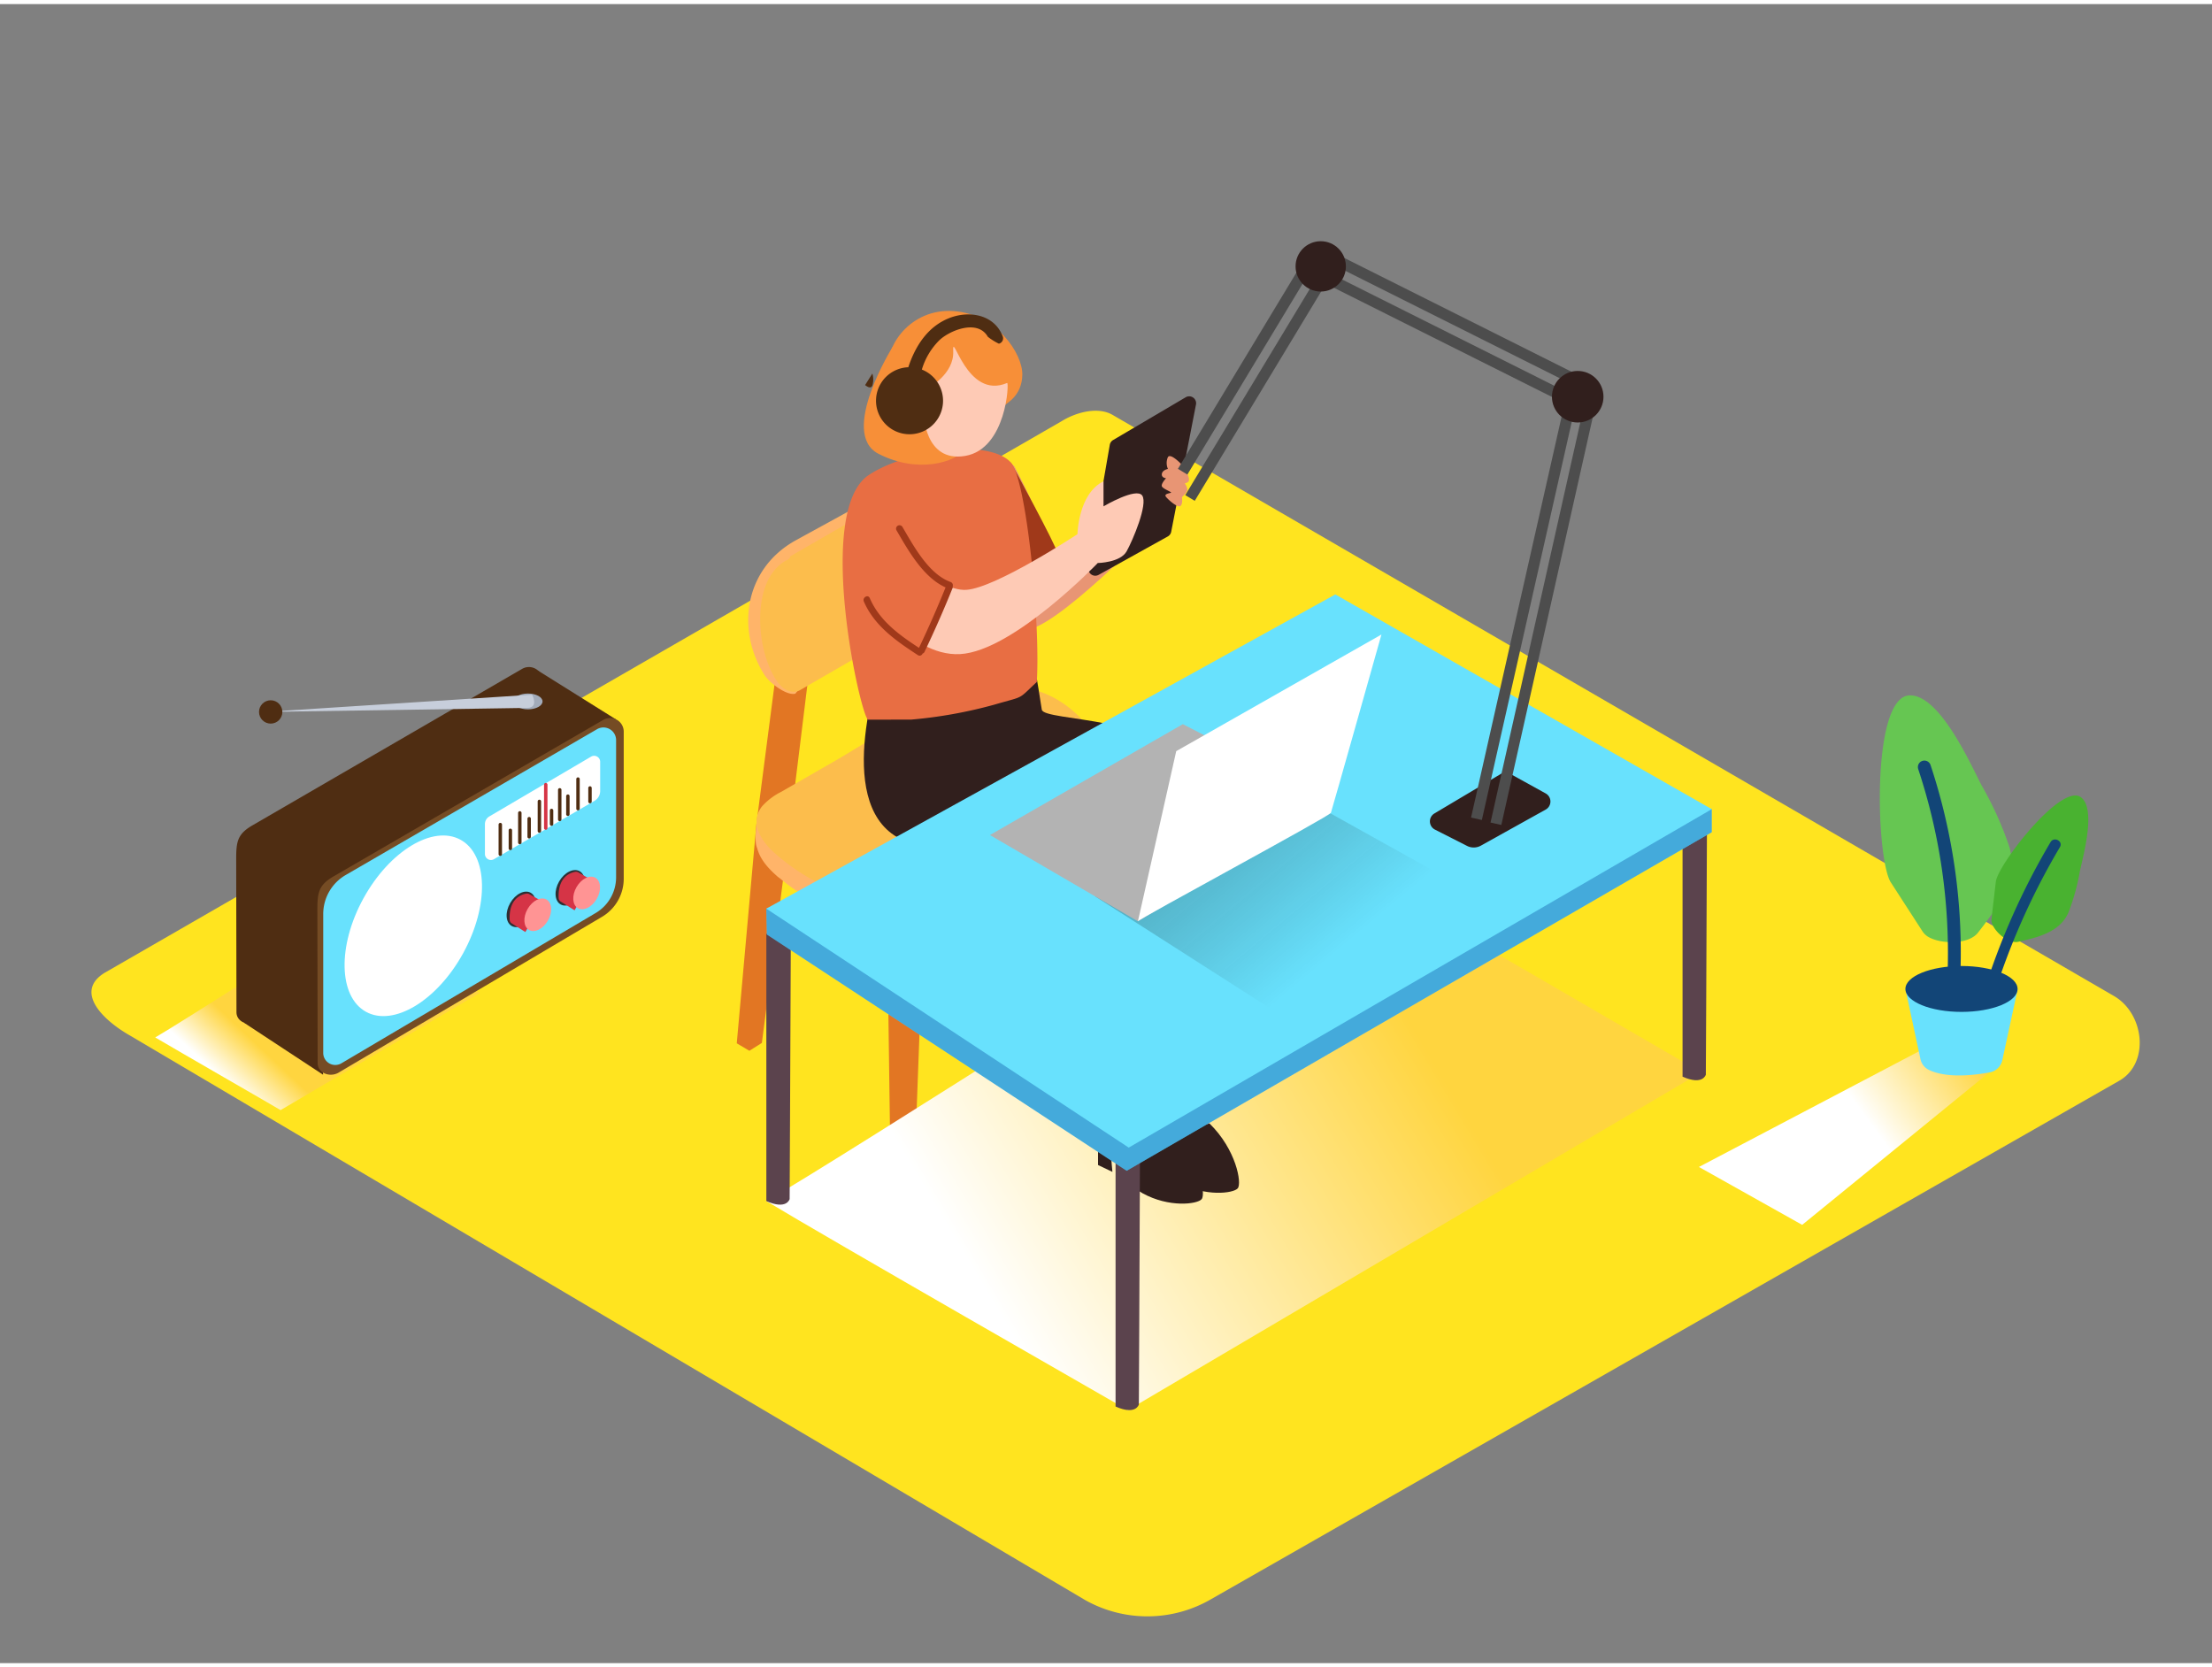 <svg xmlns="http://www.w3.org/2000/svg" xmlns:xlink="http://www.w3.org/1999/xlink" viewBox="0 0 400 300" width="406" height="306" class="illustration styles_illustrationTablet__1DWOa"><rect x="0" y="0" width="400" height="300" fill="#808080" stroke="none"/><defs><linearGradient id="linear-gradient" x1="49.66" y1="191.05" x2="43.51" y2="197.6" gradientUnits="userSpaceOnUse"><stop offset="0" stop-color="#ffd53f"></stop><stop offset="1" stop-color="#fff"></stop></linearGradient><linearGradient id="linear-gradient-2" x1="355.1" y1="187.19" x2="336.84" y2="200.61" xlink:href="#linear-gradient"></linearGradient><linearGradient id="linear-gradient-3" x1="255.09" y1="184.19" x2="177.13" y2="230.77" xlink:href="#linear-gradient"></linearGradient><linearGradient id="linear-gradient-4" x1="280.09" y1="170.95" x2="307.76" y2="137.87" gradientTransform="matrix(-1, 0, 0, 1, 522.35, 0)" gradientUnits="userSpaceOnUse"><stop offset="0" stop-opacity="0"></stop><stop offset="0.99" stop-color="#1a1a1a"></stop></linearGradient></defs><title>PP</title><g style="isolation: isolate;"><g id="Layer_2" data-name="Layer 2"><path d="M196.24,288.6,23.74,186.65c-5.49-3.08-10.2-8.15-4.85-11.46L192,75.41c2.6-1.61,6.54-2.66,9.18-1.13L382.28,179.37c5.49,3.19,6.48,12.1,1,15.29L219,288.44A22.94,22.94,0,0,1,196.24,288.6Z" fill="#ffe41f"></path><path d="M62.75,165.11c-3.08,1.8-29.93,19-34.68,21.75C31.67,189,50.34,199.73,50.74,200l36-21.19C85.87,178.34,66.59,167,62.75,165.11Z" fill="url(#linear-gradient)" style="mix-blend-mode: multiply;"></path><path d="M353.31,183.58l-2.63,3.86-43.46,22.84,18.67,10.47,33.89-27.62C357.28,188.55,357.17,187.16,353.31,183.58Z" fill="url(#linear-gradient-2)" style="mix-blend-mode: multiply;"></path><path d="M344.56,178.09l2.71,12.63a2.84,2.84,0,0,0,1.52,2c1.57.77,4.82,1.58,11,.46a2.86,2.86,0,0,0,2.29-2.2l2.78-12.84" fill="#68e1fd"></path><ellipse cx="354.7" cy="178.09" rx="10.14" ry="4.15" fill="#124577"></ellipse><path d="M348.81,168.74a3.25,3.25,0,0,1-1.18-1.09l-5.71-8.83c-2.65-4.09-3.61-33.43,3.32-33.81,5.5-.29,11.16,12.57,13.13,16.33a61.1,61.1,0,0,1,5,11.11c1.66,5.79-2.1,10.85-5.67,15.44C356,170.1,351.1,170,348.81,168.74Z" fill="#66c652"></path><path d="M352.21,174.53q1.15.81,2.26,1.68a107.77,107.77,0,0,0-5.36-38.59,1.17,1.17,0,0,0-2.24.7A105.51,105.51,0,0,1,352.21,174.53Z" fill="#124577"></path><path d="M360.27,166.37a2.08,2.08,0,0,1-.14-1l.78-6.67c.36-3.09,11.82-17.91,15.38-15.28,2.83,2.09.38,10.72-.18,13.37a39,39,0,0,1-2.07,7.48c-1.54,3.52-5.45,4.48-9.07,5.29C363.23,169.95,360.88,167.93,360.27,166.37Z" fill="#49b230"></path><path d="M370.81,151.53a128.77,128.77,0,0,0-12.16,27.38,14.92,14.92,0,0,1,1.67,1.07,127,127,0,0,1,12.18-27.54C373.13,151.38,371.44,150.47,370.81,151.53Z" fill="#124577"></path><path d="M157.75,66.81a3.68,3.68,0,0,1,.08,1.86c-.18,1.3-1.39.22-1.39.22" fill="#4f2d12"></path><path d="M98.11,122.36V149a8,8,0,0,1-4,6.92L46.55,184c-1.56.92-3.79.09-3.79-1.72l-.05-27.7c0-3.12.23-4.5,2.92-6.06l48.79-28.31A2.46,2.46,0,0,1,98.11,122.36Z" fill="#4f2d12"></path><polyline points="111.41 129.36 97.26 120.51 48.81 158.09 44.14 184.21 58.42 193.6 58.06 173.35" fill="#4f2d12"></polyline><path d="M112.79,131.56v26.61a8,8,0,0,1-4,6.92L61.23,193.22c-1.56.92-3.79.09-3.79-1.72l-.05-27.7c0-3.12.23-4.5,2.92-6.06l48.79-28.31A2.46,2.46,0,0,1,112.79,131.56Z" fill="#754c24"></path><path d="M111.41,133.08v24.81a7.5,7.5,0,0,1-3.68,6.46l-46,27.19a2.18,2.18,0,0,1-3.28-1.87V164.55a8.16,8.16,0,0,1,4.06-7.06L108,131.1A2.29,2.29,0,0,1,111.41,133.08Z" fill="#68e1fd"></path><ellipse cx="74.74" cy="166.66" rx="17.75" ry="10.29" transform="translate(-107.32 151.94) rotate(-61.22)" fill="#fff"></ellipse><ellipse cx="94.25" cy="163.71" rx="3.46" ry="2.3" transform="translate(-94.65 163.47) rotate(-60)" fill="#2d2f33"></ellipse><path d="M98.17,162.32l-2.47-1.38a.82.82,0,0,0-.54-.09c-.86.15-3.17.9-3,4.74a.81.81,0,0,0,.38.65L95,167.8" fill="#d53446"></path><ellipse cx="96.59" cy="165.06" rx="3.16" ry="2.11" transform="matrix(0.5, -0.87, 0.87, 0.5, -94.65, 166.18)" fill="#ff9494"></ellipse><ellipse cx="103.1" cy="159.8" rx="3.46" ry="2.3" transform="translate(-86.84 169.19) rotate(-60)" fill="#2d2f33"></ellipse><path d="M107,158.41,104.56,157a.82.82,0,0,0-.54-.09c-.86.15-3.17.9-3,4.74a.81.81,0,0,0,.38.65l2.5,1.57" fill="#d53446"></path><ellipse cx="105.45" cy="161.15" rx="3.16" ry="2.11" transform="matrix(0.5, -0.87, 0.87, 0.5, -86.84, 171.9)" fill="#ff9494"></ellipse><path d="M108.53,137v5.29a2.05,2.05,0,0,1-1,1.77L89.32,154.63a1.09,1.09,0,0,1-1.63-.94v-5.4a1.61,1.61,0,0,1,.79-1.39l18.41-10.82A1.09,1.09,0,0,1,108.53,137Z" fill="#fff"></path><path d="M107,141.75v2.46a.31.31,0,0,1-.62,0v-2.46A.31.31,0,0,1,107,141.75Z" fill="#4f2d12"></path><path d="M104.83,140.14v5.35a.31.31,0,0,1-.62,0v-5.35A.31.31,0,0,1,104.83,140.14Z" fill="#4f2d12"></path><path d="M103,143.23v3.27a.31.31,0,0,1-.62,0v-3.27A.31.31,0,0,1,103,143.23Z" fill="#4f2d12"></path><path d="M100.05,145.82v2.46a.31.31,0,0,1-.62,0v-2.46A.31.31,0,0,1,100.05,145.82Z" fill="#4f2d12"></path><path d="M97.85,144.18v5.35a.31.31,0,0,1-.62,0v-5.35A.31.31,0,0,1,97.85,144.18Z" fill="#4f2d12"></path><path d="M96,147.3v3.27a.31.31,0,0,1-.62,0V147.3A.31.31,0,0,1,96,147.3Z" fill="#4f2d12"></path><path d="M101.53,142.09v5.35a.31.31,0,0,1-.62,0v-5.35A.31.31,0,0,1,101.53,142.09Z" fill="#4f2d12"></path><path d="M94.31,146.26v5.35a.31.31,0,0,1-.62,0v-5.35A.31.31,0,0,1,94.31,146.26Z" fill="#4f2d12"></path><path d="M90.78,148.37v5.35a.31.31,0,0,1-.62,0v-5.35A.31.31,0,0,1,90.78,148.37Z" fill="#4f2d12"></path><path d="M92.6,149.41v3.27a.31.31,0,0,1-.62,0v-3.27A.31.31,0,0,1,92.6,149.41Z" fill="#4f2d12"></path><path d="M99,141.15V149a.31.31,0,0,1-.62,0v-7.85A.31.31,0,0,1,99,141.15Z" fill="#d53446"></path><ellipse cx="95.47" cy="126.1" rx="2.64" ry="1.43" fill="#a2abba"></ellipse><path d="M95.35,127.27,47.94,128l48.29-3.12S97.48,127.23,95.35,127.27Z" fill="#c7cedb"></path><circle cx="48.95" cy="128" r="2.11" fill="#4f2d12"></circle><polyline points="193.79 158.8 165.74 173.56 164.91 180.5 194.59 163.74" fill="#e27623"></polyline><path d="M194.94,147.48l11.55,41.68-2.12,1.22a13.17,13.17,0,0,1-1.58-1c-.62-.48-15-43.8-15-43.8" fill="#e27623"></path><polyline points="168.28 139.36 160.39 163.97 161.07 213.2 162.84 214.36 165.28 212.84 167.1 163.94 174.22 139.36" fill="#e27623"></polyline><path d="M199.25,136.41s.87,5.45-1,8.48-6.85-4.51-6.85-4.51" fill="#ffb469"></path><polyline points="173.11 106.66 174.22 126.59 168.99 129.3 168.02 107.93" fill="#ca6b00"></polyline><polyline points="140.28 121.33 136.78 148.28 133.23 187.92 135.51 189.27 137.77 187.85 142.83 148.9 146.22 121.33" fill="#e27623"></polyline><path d="M143.83,124.69c-1.47.45-4.63-1.87-5.58-3.36-5.18-8.14-3.69-19.2,5.64-24.36,4.13-2.28,8.39-4.56,12.5-6.9,3.65-2.09,7.52-3.86,11.05-6.13a8.1,8.1,0,0,1,1.47-.8,5,5,0,0,1,5.31,1.81" fill="#ffb469"></path><path d="M143.45,124.35c-2.49-.09-3.93-3.39-4.66-5.34-2-5.34-2.42-15.51,3.67-18.56a.73.73,0,0,0,.43-.58l11.69-6.75,9-5.22c1.58-.91,3.08-2,4.66-2.87s3.14-2,4.87-.94c1.91,1.15,2.18,3.31,2.47,5.33a32.31,32.31,0,0,1-.72,14c-1,3-3.35,5.1-6,6.65l-8.4,4.86-15.57,9a3.32,3.32,0,0,1-.8.37A2.32,2.32,0,0,1,143.45,124.35Z" fill="#fcbd4c"></path><path d="M141.75,145.93l-.47.27a11.69,11.69,0,0,0-3.48,2.63c-2.36,3-.08,6.35,2.26,8.43,6.33,5.63,15.93,10.24,24.52,8.16,7.47-1.81,14.45-5.31,21-9.25,5.37-3.23,12.09-7.13,13.49-13.8a9.64,9.64,0,0,0-2.55-8.3c-13.48-15.62-32.45-1-45.78,6.69Z" fill="#ffb469"></path><path d="M137.07,146.54c-.11.1-.71,4.42-.28,5.71a16.1,16.1,0,0,0,3.87,5.54c1.57,1.26.63-7.55.63-7.55" fill="#ffb469"></path><path d="M141.75,142.17l-.47.27a11.69,11.69,0,0,0-3.48,2.63c-2.36,3-.08,6.35,2.26,8.43,6.33,5.63,15.93,10.24,24.52,8.16,7.47-1.81,14.45-5.31,21-9.25,5.37-3.23,12.09-7.13,13.49-13.8a9.64,9.64,0,0,0-2.55-8.3c-13.48-15.62-32.45-1-45.78,6.69Z" fill="#fcbd4c"></path><path d="M238.58,153.71c-8.89,5.19-86.33,54.93-100,62.74,10.36,6.29,64.2,37.11,65.37,37.8l103.7-61.1C305.25,191.89,249.66,159.19,238.58,153.71Z" fill="url(#linear-gradient-3)" style="mix-blend-mode: multiply;"></path><path d="M177.2,98.85s2.84,13.67,8,14.27,24.11-19.23,24.11-19.23l1.12-4.44L190,99.63c-1.34-6.55-6.59-16.06-6.59-16.06s-2.74-3-7.85-1.91S172,91.17,172,91.17" fill="#e89574"></path><path d="M182.78,82.87s8.12,14.77,8.72,17-2.25,2-2.25,2l-4.37,1.47" fill="#a0391a"></path><path d="M185.39,109.48s2.7,15.92,3,18.1,22.43,1.06,26.64,10.89,1.25,49.44,1.25,49.44-4.79,2.82-8.71,1.62-3.29-43.66-3.29-43.66L179,132.41l-2.64-18.11Z" fill="#311f1d"></path><path d="M159.87,117.72c-.75,1.92-9.16,26.22,2.36,32.92s31.93,0,31.93,0-3.12,23.68,7,38.47c0,0,4.74,1.39,8.13-.08L209,148.46s-.5-10.18-8.28-12.49-18.85-5.49-18.85-5.49-1.47-17.39-2.55-17.33S159.87,117.72,159.87,117.72Z" fill="#311f1d"></path><path d="M218.73,202.43c4.8,4.68,5.88,10.81,5.09,11.72s-5.87,1.57-10.67-1.07S209.28,203,208,201.59s-.33,7.63-.33,7.63L205.1,208V194.84c0-3.38,2.6-7.69,2.6-7.69l8.13-.08,2.89,15.36" fill="#311f1d"></path><path d="M210.83,190.68l-1.14.09a40,40,0,0,0,2.38,9c1.86,3.87,6.66,2.66,6.66,2.66l-2.42-12.86A17.94,17.94,0,0,1,210.83,190.68Z" fill="#f5a580"></path><path d="M212.2,204.39c4.8,4.68,5.88,10.81,5.09,11.72s-5.87,1.57-10.67-1.07-3.87-10.07-5.13-11.5-.33,7.63-.33,7.63l-2.6-1.24V196.8c0-3.38,2.6-7.69,2.6-7.69l8.13-.08,2.89,15.36" fill="#311f1d"></path><path d="M202.75,190.13c.35,2.48,1.33,8.56,2.79,11.6,1.86,3.87,6.66,2.66,6.66,2.66l-2.57-13.62A16.87,16.87,0,0,1,202.75,190.13Z" fill="#f5a580"></path><path d="M164.72,129.39a83.21,83.21,0,0,0,15.06-2.7c5.67-1.66,4.12-.77,7.71-4.11.66-11-1.89-36.74-4.72-39.72-4.2-4.42-19-2.14-25.67,2.3-9.82,6.5-1.49,43.62-.13,44.23C157,129.41,164.67,129.37,164.72,129.39Z" fill="#e86e43"></path><path d="M201.29,78.83l13.12-7.73a1.25,1.25,0,0,1,1.86,1.32l-4.48,23a1.25,1.25,0,0,1-.62.85l-12.5,6.94a1.25,1.25,0,0,1-1.84-1.31l3.86-22.23A1.25,1.25,0,0,1,201.29,78.83Z" fill="#311f1d"></path><path d="M214.08,83.68s-2.32-2.62-2.88-1.77a2.65,2.65,0,0,0,0,2.15s-1,.18-1.1.9.76.78.76.78-.89.94-.77,1.42,1.84,1.07,1.67,1.19-1.38.18-.9.77,2.15,2.05,2.62,1.62.24-1.56.24-1.56.89-.83,1-1.31a2.26,2.26,0,0,0-.48-1.19s.59-.15.71-.4S215.09,85.44,214.08,83.68Z" fill="#e89574"></path><path d="M181.81,72.48c.06-.27,3-1.55,3.06-5.46s-4.79-11-12.48-11.51-12.55,6.34-11.71,11.09,2.11,10.46,9.51,10.14" fill="#f78f38"></path><path d="M161.41,62s-9.75,15.62-2.55,19.32,14,1.48,15.7-.85S166.78,62.4,161.41,62Z" fill="#f78f38"></path><path d="M182.12,68.51c.39-.17-.13,11.91-7.57,13.19S167,73.89,167,73.89s-2.64-2.21-1.8-4,2.75-.53,2.75-.53,4.61-2.5,4.42-6.58S174.73,71.67,182.12,68.51Z" fill="#fecab5"></path><path d="M160.59,97.28s8.79,9,14.16,8.64,20.09-10.07,20.09-10.07.12-7.31,4.71-9.56v4.53s5.94-3.5,7-1.95-1.67,8-2.81,10.07-5.23,2.13-5.23,2.13S183.23,117,173.64,117.54s-17.43-12.44-17.43-12.44Z" fill="#fecab5"></path><path d="M163.49,93.89l9.24,8s-6,16.69-8.33,16.69-8.19-9.7-8.19-9.7-1.18-4.34,0-7.86S163.49,93.89,163.49,93.89Z" fill="#e86e43"></path><path d="M171.92,104.51c-4-1.43-6.72-6.54-8.75-10a.62.62,0,0,0-1.07.62c2.1,3.61,4.84,8.54,8.89,10.35q-2.24,5.54-4.81,10.93c-3.6-2.36-7.13-4.89-8.9-9-.32-.73-1.38-.1-1.07.62,1.92,4.43,5.87,7.15,9.78,9.7a.56.56,0,0,0,.84-.29.52.52,0,0,0,.35-.3q2.73-5.72,5.1-11.6a.57.57,0,0,0,0-.26A.63.63,0,0,0,171.92,104.51Z" fill="#a0391a"></path><path d="M178.63,60.16a10.79,10.79,0,0,0,2,1.25,1,1,0,0,0,.67-1.39c-1.52-3.85-5.95-4.66-9.57-3.27-3.95,1.52-6.21,5.07-7.48,8.92a6.06,6.06,0,1,0,2.45.42,12.48,12.48,0,0,1,3.12-5.26C171.71,59,176.79,56.92,178.63,60.16Z" fill="#4f2d12"></path><path d="M308.68,147c-.09,24.52-.21,46.59-.21,46.59s-.52,2-4.21.36V145.58C305.72,146.07,307.2,146.55,308.68,147Z" fill="#5b434d"></path><path d="M206.15,206.65c-.09,24.52-.21,46.59-.21,46.59s-.52,2-4.21.36V205.22C203.2,205.71,204.67,206.18,206.15,206.65Z" fill="#5b434d"></path><path d="M143,169.5c-.09,24.52-.21,46.59-.21,46.59s-.52,2-4.21.36V168.06C140,168.56,141.52,169,143,169.5Z" fill="#5b434d"></path><polyline points="309.54 145.58 309.54 149.75 203.74 210.97 138.67 168.24 138.57 163.57" fill="#68e1fd"></polyline><polyline points="309.54 145.58 309.54 149.75 203.74 210.97 138.67 168.24 138.57 163.57" fill="#06489e" opacity="0.36"></polyline><polygon points="309.54 145.58 241.47 106.75 138.57 163.57 204.11 206.78 309.54 145.58" fill="#68e1fd"></polygon><path d="M259.38,146.36l12.05-7.17a1.67,1.67,0,0,1,1.66,0l6.41,3.54a1.67,1.67,0,0,1,0,2.93l-11.75,6.54a2.67,2.67,0,0,1-2.51,0l-5.77-2.93A1.67,1.67,0,0,1,259.38,146.36Z" fill="#311f1d"></path><polyline points="270.51 148.22 288.15 69.59 238.05 44.5 213.86 84.56" fill="none" stroke="#4d4d4d" stroke-miterlimit="10" stroke-width="2"></polyline><polyline points="266.99 147.32 284.08 71.64 239.38 49.26 215.19 89.31" fill="none" stroke="#4d4d4d" stroke-miterlimit="10" stroke-width="2"></polyline><circle cx="285.3" cy="71" r="4.66" fill="#311f1d"></circle><circle cx="238.83" cy="47.43" r="4.55" fill="#311f1d"></circle><path d="M236.13,143.86l36.76,20.48c-6.15,3.88-30.86,17.18-36.8,21.36l-38-24.31,6.26-15.21Z" opacity="0.32" fill="url(#linear-gradient-4)"></path><polyline points="205.77 165.86 179.01 150.26 213.89 130.21 241.24 144.29" fill="#b3b3b3"></polyline><path d="M212.7,135.09s-7,31.15-6.93,30.77,34.67-19,34.9-19.62S249.81,114,249.81,114Z" fill="#fff"></path></g></g></svg>